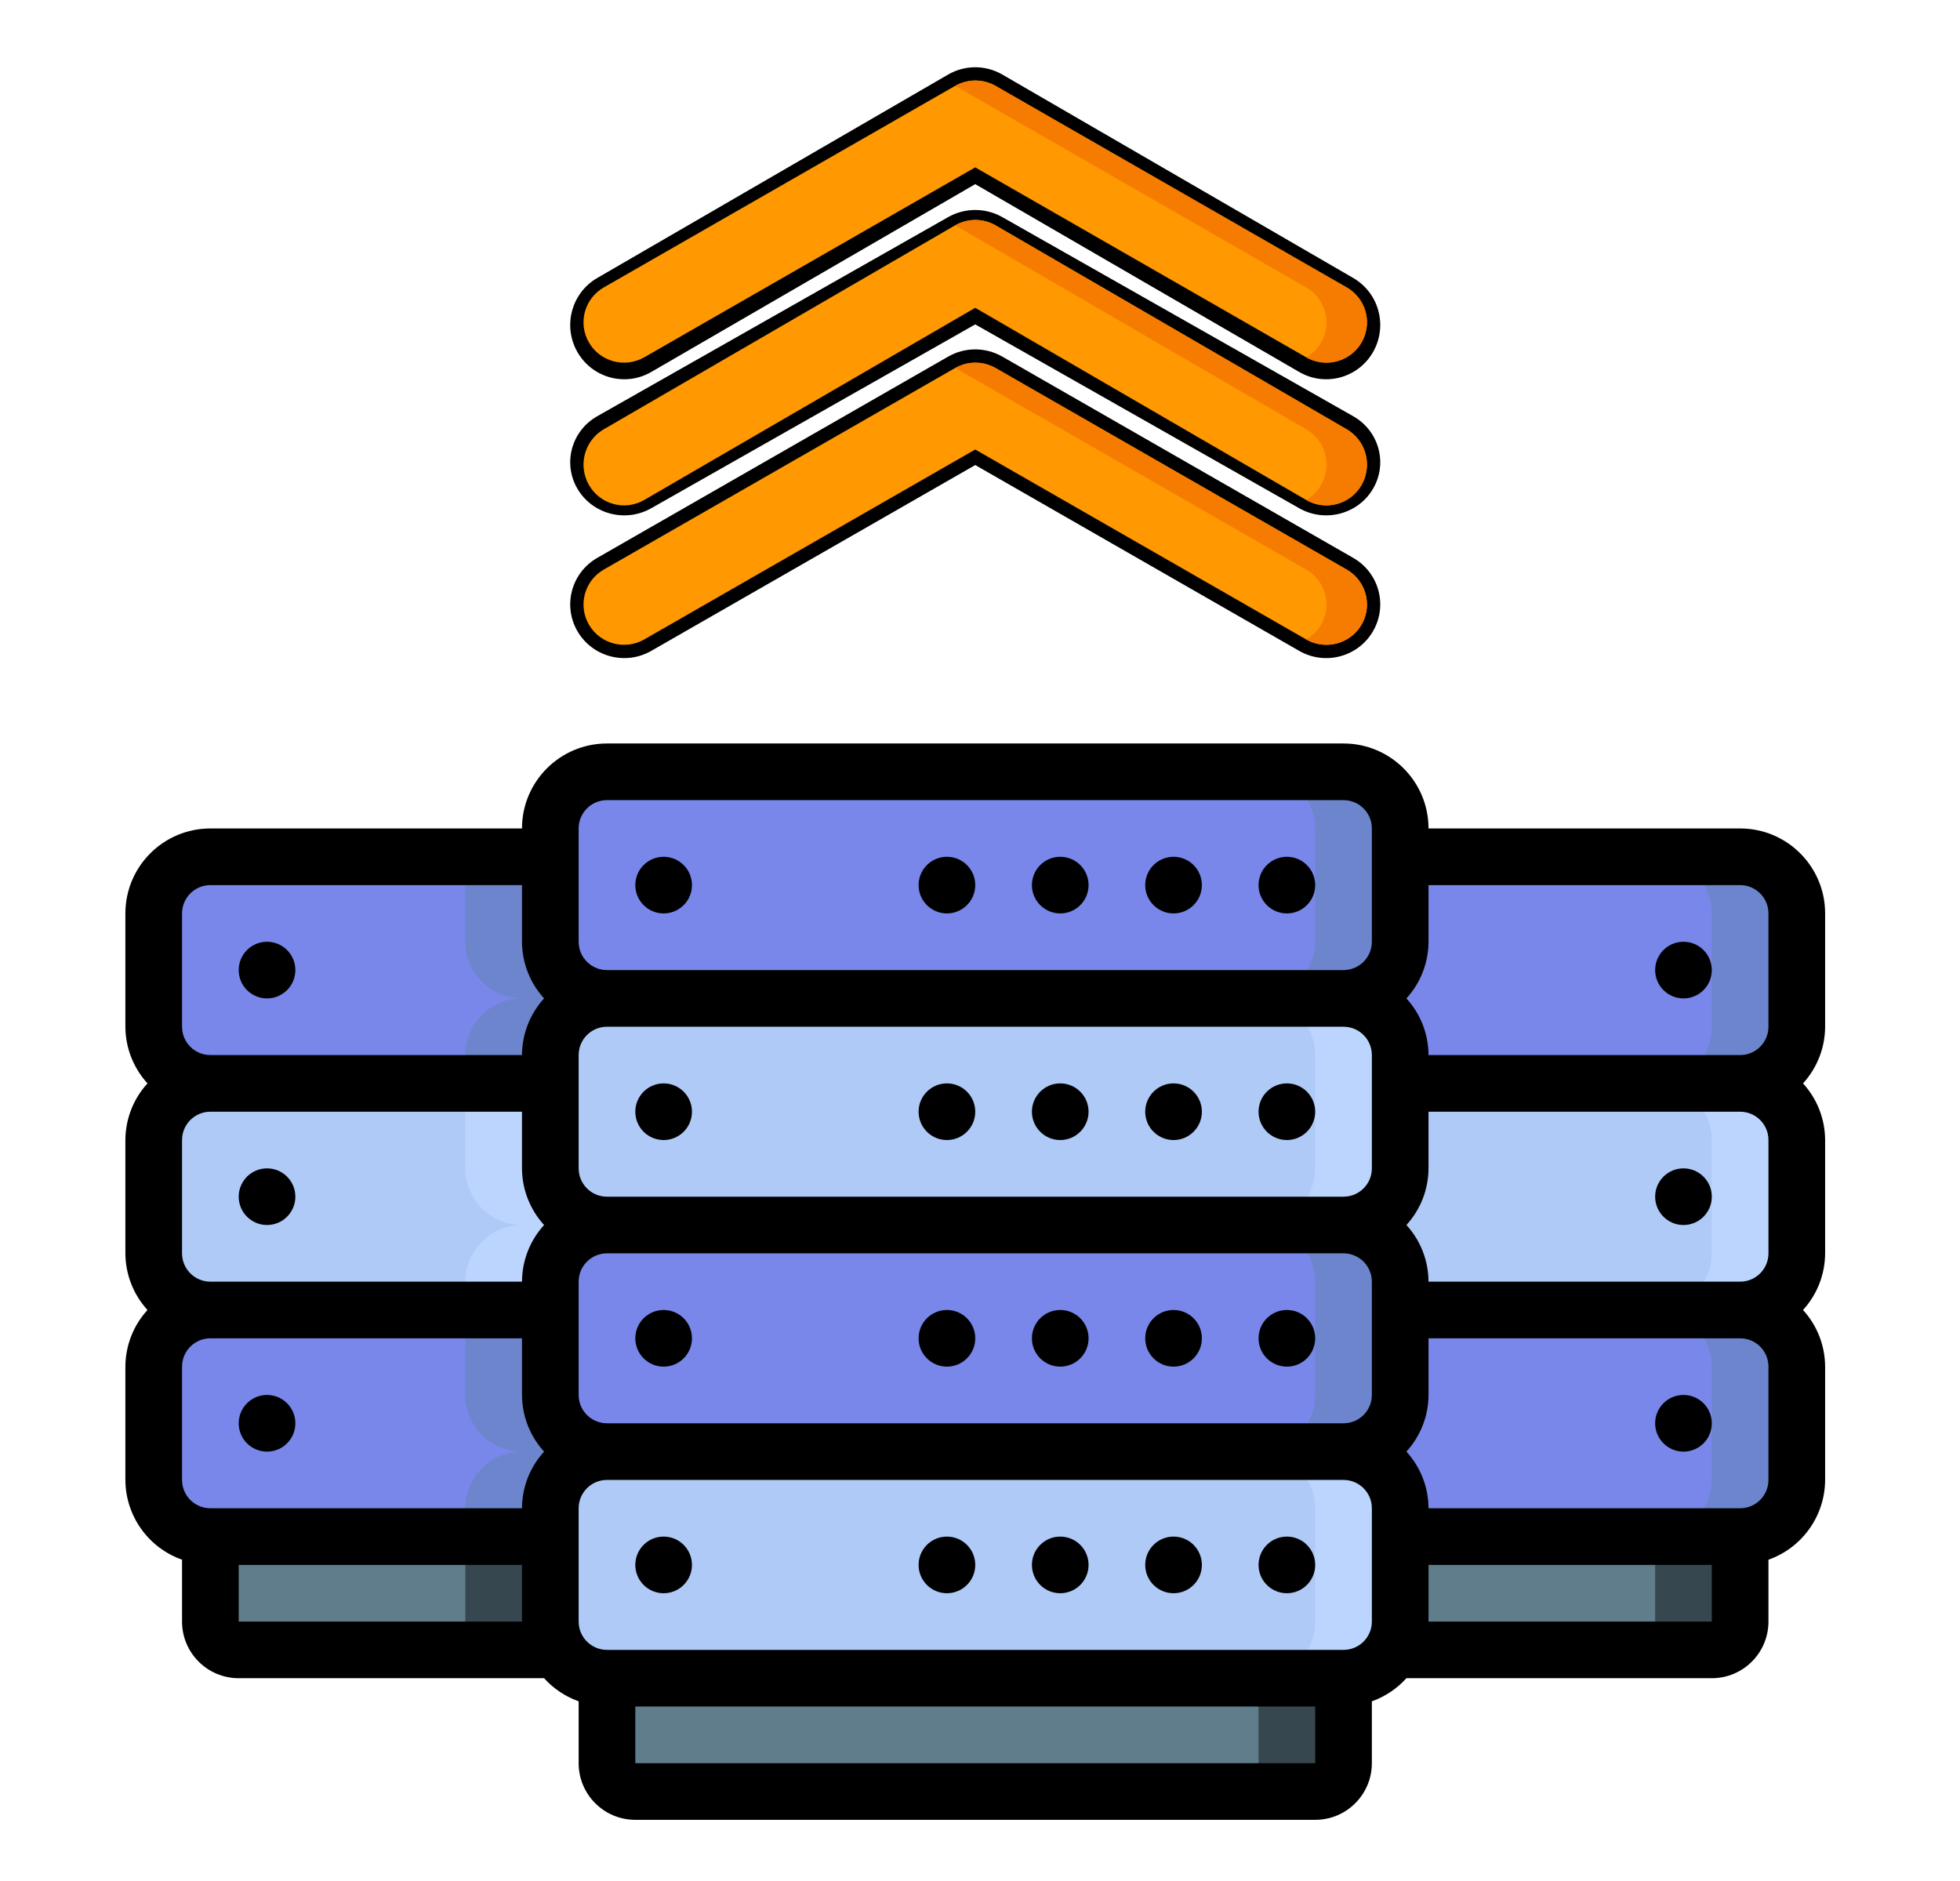 <svg viewBox="0 0 1240 1190" fill="none" xmlns="http://www.w3.org/2000/svg">
<path fill-rule="evenodd" clip-rule="evenodd" d="M885.833 954.114V1025.79C885.833 1045.58 869.785 1061.62 849.988 1061.62H384.007C364.21 1061.62 348.162 1045.58 348.162 1025.79V954.114C348.221 934.346 364.235 918.336 384.007 918.277H849.988C869.76 918.336 885.774 934.346 885.833 954.114Z" fill="#B0CAF7"/>
<path fill-rule="evenodd" clip-rule="evenodd" d="M849.99 918.277H796.223C815.995 918.336 832.008 934.346 832.067 954.114V1025.79C832.067 1045.58 816.019 1061.62 796.223 1061.62H849.99C869.786 1061.62 885.835 1045.58 885.835 1025.79V954.114C885.775 934.346 869.762 918.336 849.99 918.277Z" fill="#BCD5FF"/>
<path fill-rule="evenodd" clip-rule="evenodd" d="M384.008 918.274C364.236 918.334 348.222 934.343 348.163 954.111V972.029H133.095C113.323 971.97 97.309 955.96 97.25 936.193V864.52C97.309 844.753 113.323 828.743 133.095 828.684H348.163V882.438C348.222 902.205 364.236 918.215 384.008 918.274Z" fill="#7887E9"/>
<path fill-rule="evenodd" clip-rule="evenodd" d="M348.164 882.438V828.684H294.396V882.438C294.456 902.205 310.469 918.215 330.241 918.274C310.469 918.334 294.456 934.343 294.396 954.111V972.029H348.164V954.111C348.223 934.343 364.236 918.334 384.008 918.274C364.236 918.215 348.223 902.205 348.164 882.438Z" fill="#6C85CC"/>
<path d="M849.988 774.93H384.007C364.21 774.93 348.162 790.974 348.162 810.766V882.439C348.162 902.231 364.21 918.275 384.007 918.275H849.988C869.785 918.275 885.833 902.231 885.833 882.439V810.766C885.833 790.974 869.785 774.93 849.988 774.93Z" fill="#7887E9"/>
<path fill-rule="evenodd" clip-rule="evenodd" d="M849.99 774.93H796.223C815.995 774.989 832.008 790.999 832.067 810.766V882.439C832.008 902.206 815.995 918.216 796.223 918.275H849.99C869.762 918.216 885.775 902.206 885.835 882.439V810.766C885.775 790.999 869.762 774.989 849.99 774.93Z" fill="#6C85CC"/>
<path fill-rule="evenodd" clip-rule="evenodd" d="M384.008 774.931C364.236 774.99 348.222 791 348.163 810.767V828.685H133.095C113.323 828.626 97.309 812.616 97.25 792.849V721.176C97.309 701.409 113.323 685.399 133.095 685.34H348.163V739.094C348.222 758.862 364.236 774.872 384.008 774.931Z" fill="#B0CAF7"/>
<path fill-rule="evenodd" clip-rule="evenodd" d="M348.164 739.094V685.34H294.396V739.094C294.456 758.862 310.469 774.872 330.241 774.931C310.469 774.99 294.456 791 294.396 810.767V828.685H348.164V810.767C348.223 791 364.236 774.99 384.008 774.931C364.236 774.872 348.223 758.862 348.164 739.094Z" fill="#BCD5FF"/>
<path fill-rule="evenodd" clip-rule="evenodd" d="M384.008 631.583C364.236 631.642 348.222 647.652 348.163 667.419V685.338H133.095C113.323 685.279 97.309 669.269 97.25 649.501V577.829C97.309 558.061 113.323 542.051 133.095 541.992H348.163V595.747C348.222 615.514 364.236 631.524 384.008 631.583Z" fill="#7887E9"/>
<path fill-rule="evenodd" clip-rule="evenodd" d="M348.164 595.747V541.992H294.396V595.747C294.456 615.514 310.469 631.524 330.241 631.583C310.469 631.642 294.456 647.652 294.396 667.419V685.338H348.164V667.419C348.223 647.652 364.236 631.642 384.008 631.583C364.236 631.524 348.223 615.514 348.164 595.747Z" fill="#6C85CC"/>
<path d="M849.988 631.586H384.007C364.21 631.586 348.162 647.63 348.162 667.422V739.095C348.162 758.887 364.21 774.931 384.007 774.931H849.988C869.785 774.931 885.833 758.887 885.833 739.095V667.422C885.833 647.63 869.785 631.586 849.988 631.586Z" fill="#B0CAF7"/>
<path fill-rule="evenodd" clip-rule="evenodd" d="M849.99 631.586H796.223C815.995 631.645 832.008 647.655 832.067 667.422V739.095C832.008 758.862 815.995 774.872 796.223 774.931H849.99C869.762 774.872 885.775 758.862 885.835 739.095V667.422C885.775 647.655 869.762 631.645 849.99 631.586Z" fill="#BCD5FF"/>
<path d="M849.988 488.238H384.007C364.21 488.238 348.162 504.283 348.162 524.075V595.747C348.162 615.539 364.21 631.584 384.007 631.584H849.988C869.785 631.584 885.833 615.539 885.833 595.747V524.075C885.833 504.283 869.785 488.238 849.988 488.238Z" fill="#7887E9"/>
<path fill-rule="evenodd" clip-rule="evenodd" d="M849.99 488.238H796.223C815.995 488.297 832.008 504.307 832.067 524.075V595.747C832.008 615.515 815.995 631.525 796.223 631.584H849.99C869.762 631.525 885.775 615.515 885.835 595.747V524.075C885.775 504.307 869.762 488.297 849.99 488.238Z" fill="#6C85CC"/>
<path fill-rule="evenodd" clip-rule="evenodd" d="M849.99 1061.62V1115.38C849.99 1125.27 841.965 1133.29 832.067 1133.29H401.93C392.032 1133.29 384.008 1125.27 384.008 1115.38V1061.62H849.99Z" fill="#607D8B"/>
<path fill-rule="evenodd" clip-rule="evenodd" d="M796.223 1061.62V1115.38C796.223 1125.27 788.199 1133.29 778.301 1133.29H832.068C841.966 1133.29 849.99 1125.27 849.99 1115.38V1061.62H796.223Z" fill="#37474F"/>
<path fill-rule="evenodd" clip-rule="evenodd" d="M353.001 1043.7H151.016C141.118 1043.7 133.094 1035.68 133.094 1025.79V972.031H348.162V1025.79C348.173 1032.08 349.842 1038.26 353.001 1043.7Z" fill="#607D8B"/>
<path fill-rule="evenodd" clip-rule="evenodd" d="M348.164 1025.79V972.031H294.396V1025.79C294.408 1032.08 296.077 1038.26 299.236 1043.7H353.003C349.844 1038.26 348.175 1032.08 348.164 1025.79Z" fill="#37474F"/>
<path fill-rule="evenodd" clip-rule="evenodd" d="M1136.75 864.52V936.193C1136.69 955.96 1120.68 971.97 1100.9 972.029H885.835V954.111C885.776 934.343 869.762 918.334 849.99 918.274C869.762 918.215 885.776 902.205 885.835 882.438V828.684H1100.9C1120.68 828.743 1136.69 844.753 1136.75 864.52Z" fill="#7887E9"/>
<path fill-rule="evenodd" clip-rule="evenodd" d="M1100.9 828.684H1047.14C1066.91 828.743 1082.92 844.753 1082.98 864.52V936.193C1082.92 955.96 1066.91 971.97 1047.14 972.029H1100.9C1120.68 971.97 1136.69 955.96 1136.75 936.193V864.52C1136.69 844.753 1120.68 828.743 1100.9 828.684Z" fill="#6C85CC"/>
<path fill-rule="evenodd" clip-rule="evenodd" d="M1136.75 721.176V792.849C1136.69 812.616 1120.68 828.626 1100.9 828.685H885.835V810.767C885.776 791 869.762 774.99 849.99 774.931C869.762 774.872 885.776 758.862 885.835 739.094V685.34H1100.9C1120.68 685.399 1136.69 701.409 1136.75 721.176Z" fill="#B0CAF7"/>
<path fill-rule="evenodd" clip-rule="evenodd" d="M1100.9 685.34H1047.14C1066.91 685.399 1082.92 701.409 1082.98 721.176V792.849C1082.92 812.616 1066.91 828.626 1047.14 828.685H1100.9C1120.68 828.626 1136.69 812.616 1136.75 792.849V721.176C1136.69 701.409 1120.68 685.399 1100.9 685.34Z" fill="#BCD5FF"/>
<path fill-rule="evenodd" clip-rule="evenodd" d="M1136.75 577.829V649.501C1136.69 669.269 1120.68 685.279 1100.9 685.338H885.835V667.419C885.776 647.652 869.762 631.642 849.99 631.583C869.762 631.524 885.776 615.514 885.835 595.747V541.992H1100.9C1120.68 542.051 1136.69 558.061 1136.75 577.829Z" fill="#7887E9"/>
<path fill-rule="evenodd" clip-rule="evenodd" d="M1100.9 541.992H1047.14C1066.91 542.051 1082.92 558.061 1082.98 577.829V649.501C1082.92 669.269 1066.91 685.279 1047.14 685.338H1100.9C1120.68 685.279 1136.69 669.269 1136.75 649.501V577.829C1136.69 558.061 1120.68 542.051 1100.9 541.992Z" fill="#6C85CC"/>
<path fill-rule="evenodd" clip-rule="evenodd" d="M1100.9 972.031V1025.79C1100.9 1035.68 1092.88 1043.7 1082.98 1043.7H880.994C884.153 1038.26 885.822 1032.08 885.833 1025.79V972.031H1100.9Z" fill="#607D8B"/>
<path fill-rule="evenodd" clip-rule="evenodd" d="M1047.14 972.031V1025.79C1047.14 1035.68 1039.11 1043.7 1029.21 1043.7H1082.98C1092.88 1043.7 1100.9 1035.68 1100.9 1025.79V972.031H1047.14Z" fill="#37474F"/>
<path d="M419.85 1007.87C429.748 1007.87 437.772 999.845 437.772 989.949C437.772 980.053 429.748 972.031 419.85 972.031C409.952 972.031 401.928 980.053 401.928 989.949C401.928 999.845 409.952 1007.87 419.85 1007.87Z" fill="black"/>
<path d="M670.764 1007.87C680.662 1007.87 688.687 999.845 688.687 989.949C688.687 980.053 680.662 972.031 670.764 972.031C660.866 972.031 652.842 980.053 652.842 989.949C652.842 999.845 660.866 1007.87 670.764 1007.87Z" fill="black"/>
<path d="M742.452 1007.87C752.35 1007.87 760.374 999.845 760.374 989.949C760.374 980.053 752.35 972.031 742.452 972.031C732.553 972.031 724.529 980.053 724.529 989.949C724.529 999.845 732.553 1007.87 742.452 1007.87Z" fill="black"/>
<path d="M814.145 1007.87C824.043 1007.87 832.067 999.845 832.067 989.949C832.067 980.053 824.043 972.031 814.145 972.031C804.247 972.031 796.223 980.053 796.223 989.949C796.223 999.845 804.247 1007.87 814.145 1007.87Z" fill="black"/>
<path d="M599.075 1007.87C608.973 1007.87 616.997 999.845 616.997 989.949C616.997 980.053 608.973 972.031 599.075 972.031C589.176 972.031 581.152 980.053 581.152 989.949C581.152 999.845 589.176 1007.87 599.075 1007.87Z" fill="black"/>
<path d="M419.85 864.52C429.748 864.52 437.772 856.498 437.772 846.602C437.772 836.706 429.748 828.684 419.85 828.684C409.952 828.684 401.928 836.706 401.928 846.602C401.928 856.498 409.952 864.52 419.85 864.52Z" fill="black"/>
<path d="M670.764 864.52C680.662 864.52 688.687 856.498 688.687 846.602C688.687 836.706 680.662 828.684 670.764 828.684C660.866 828.684 652.842 836.706 652.842 846.602C652.842 856.498 660.866 864.52 670.764 864.52Z" fill="black"/>
<path d="M742.452 864.52C752.35 864.52 760.374 856.498 760.374 846.602C760.374 836.706 752.35 828.684 742.452 828.684C732.553 828.684 724.529 836.706 724.529 846.602C724.529 856.498 732.553 864.52 742.452 864.52Z" fill="black"/>
<path d="M814.145 864.52C824.043 864.52 832.067 856.498 832.067 846.602C832.067 836.706 824.043 828.684 814.145 828.684C804.247 828.684 796.223 836.706 796.223 846.602C796.223 856.498 804.247 864.52 814.145 864.52Z" fill="black"/>
<path d="M599.075 864.52C608.973 864.52 616.997 856.498 616.997 846.602C616.997 836.706 608.973 828.684 599.075 828.684C589.176 828.684 581.152 836.706 581.152 846.602C581.152 856.498 589.176 864.52 599.075 864.52Z" fill="black"/>
<path d="M419.85 721.178C429.748 721.178 437.772 713.156 437.772 703.26C437.772 693.364 429.748 685.342 419.85 685.342C409.952 685.342 401.928 693.364 401.928 703.26C401.928 713.156 409.952 721.178 419.85 721.178Z" fill="black"/>
<path d="M670.764 721.178C680.662 721.178 688.687 713.156 688.687 703.26C688.687 693.364 680.662 685.342 670.764 685.342C660.866 685.342 652.842 693.364 652.842 703.26C652.842 713.156 660.866 721.178 670.764 721.178Z" fill="black"/>
<path d="M742.452 721.178C752.35 721.178 760.374 713.156 760.374 703.26C760.374 693.364 752.35 685.342 742.452 685.342C732.553 685.342 724.529 693.364 724.529 703.26C724.529 713.156 732.553 721.178 742.452 721.178Z" fill="black"/>
<path d="M814.145 721.178C824.043 721.178 832.067 713.156 832.067 703.26C832.067 693.364 824.043 685.342 814.145 685.342C804.247 685.342 796.223 693.364 796.223 703.26C796.223 713.156 804.247 721.178 814.145 721.178Z" fill="black"/>
<path d="M599.075 721.178C608.973 721.178 616.997 713.156 616.997 703.26C616.997 693.364 608.973 685.342 599.075 685.342C589.176 685.342 581.152 693.364 581.152 703.26C581.152 713.156 589.176 721.178 599.075 721.178Z" fill="black"/>
<path d="M419.85 577.83C429.748 577.83 437.772 569.808 437.772 559.912C437.772 550.016 429.748 541.994 419.85 541.994C409.952 541.994 401.928 550.016 401.928 559.912C401.928 569.808 409.952 577.83 419.85 577.83Z" fill="black"/>
<path d="M168.936 631.584C178.834 631.584 186.858 623.562 186.858 613.666C186.858 603.77 178.834 595.748 168.936 595.748C159.038 595.748 151.014 603.77 151.014 613.666C151.014 623.562 159.038 631.584 168.936 631.584Z" fill="black"/>
<path d="M168.936 774.932C178.834 774.932 186.858 766.91 186.858 757.014C186.858 747.118 178.834 739.096 168.936 739.096C159.038 739.096 151.014 747.118 151.014 757.014C151.014 766.91 159.038 774.932 168.936 774.932Z" fill="black"/>
<path d="M168.936 918.278C178.834 918.278 186.858 910.256 186.858 900.36C186.858 890.464 178.834 882.441 168.936 882.441C159.038 882.441 151.014 890.464 151.014 900.36C151.014 910.256 159.038 918.278 168.936 918.278Z" fill="black"/>
<path d="M670.764 577.83C680.662 577.83 688.687 569.808 688.687 559.912C688.687 550.016 680.662 541.994 670.764 541.994C660.866 541.994 652.842 550.016 652.842 559.912C652.842 569.808 660.866 577.83 670.764 577.83Z" fill="black"/>
<path d="M742.452 577.83C752.35 577.83 760.374 569.808 760.374 559.912C760.374 550.016 752.35 541.994 742.452 541.994C732.553 541.994 724.529 550.016 724.529 559.912C724.529 569.808 732.553 577.83 742.452 577.83Z" fill="black"/>
<path d="M814.145 577.83C824.043 577.83 832.067 569.808 832.067 559.912C832.067 550.016 824.043 541.994 814.145 541.994C804.247 541.994 796.223 550.016 796.223 559.912C796.223 569.808 804.247 577.83 814.145 577.83Z" fill="black"/>
<path d="M599.075 577.83C608.973 577.83 616.997 569.808 616.997 559.912C616.997 550.016 608.973 541.994 599.075 541.994C589.176 541.994 581.152 550.016 581.152 559.912C581.152 569.808 589.176 577.83 599.075 577.83Z" fill="black"/>
<path d="M1100.9 524.077H903.755C903.755 494.389 879.683 470.322 849.988 470.322H384.006C354.312 470.322 330.239 494.389 330.239 524.077H133.093C103.399 524.077 79.326 548.144 79.326 577.831V649.504C79.373 662.771 84.356 675.545 93.306 685.34C84.356 695.136 79.373 707.91 79.326 721.177V792.849C79.373 806.116 84.356 818.891 93.306 828.686C84.356 838.481 79.373 851.256 79.326 864.522V936.195C79.42 958.893 93.765 979.086 115.171 986.653V1025.79C115.171 1045.58 131.219 1061.62 151.016 1061.62H344.219C350.184 1068.23 357.697 1073.25 366.084 1076.24V1115.38C366.084 1135.17 382.132 1151.21 401.929 1151.21H832.066C851.862 1151.21 867.91 1135.17 867.91 1115.38V1076.24C876.297 1073.25 883.811 1068.23 889.776 1061.62H1082.98C1102.78 1061.62 1118.82 1045.58 1118.82 1025.79V986.653C1140.23 979.086 1154.57 958.893 1154.67 936.195V864.522C1154.62 851.256 1149.64 838.481 1140.69 828.686C1149.64 818.891 1154.62 806.116 1154.67 792.849V721.177C1154.62 707.91 1149.64 695.136 1140.69 685.34C1149.64 675.545 1154.62 662.771 1154.67 649.504V577.831C1154.67 548.144 1130.6 524.077 1100.9 524.077ZM1100.9 559.913C1110.8 559.913 1118.82 567.935 1118.82 577.831V649.504C1118.82 659.4 1110.8 667.422 1100.9 667.422H903.755C903.709 654.156 898.725 641.381 889.776 631.586C898.725 621.791 903.709 609.016 903.755 595.75V559.913H1100.9ZM1118.82 721.177V792.849C1118.82 802.745 1110.8 810.768 1100.9 810.768H903.755C903.709 797.501 898.725 784.727 889.776 774.931C898.725 765.136 903.709 752.362 903.755 739.095V703.259H1100.9C1110.8 703.259 1118.82 711.281 1118.82 721.177ZM115.171 936.195V864.522C115.171 854.626 123.195 846.604 133.093 846.604H330.239V882.44C330.286 895.707 335.269 908.481 344.219 918.277C335.269 928.072 330.286 940.846 330.239 954.113H133.093C123.195 954.113 115.171 946.091 115.171 936.195ZM115.171 792.849V721.177C115.171 711.281 123.195 703.259 133.093 703.259H330.239V739.095C330.286 752.362 335.269 765.136 344.219 774.931C335.269 784.727 330.286 797.501 330.239 810.768H133.093C123.195 810.768 115.171 802.745 115.171 792.849ZM867.91 667.422V739.095C867.91 748.991 859.886 757.013 849.988 757.013H384.006C374.108 757.013 366.084 748.991 366.084 739.095V667.422C366.084 657.526 374.108 649.504 384.006 649.504H849.988C859.886 649.504 867.91 657.526 867.91 667.422ZM366.084 882.44V810.768C366.084 800.872 374.108 792.849 384.006 792.849H849.988C859.886 792.849 867.91 800.872 867.91 810.768V882.44C867.91 892.336 859.886 900.359 849.988 900.359H384.006C374.108 900.359 366.084 892.336 366.084 882.44ZM366.084 524.077C366.084 514.181 374.108 506.159 384.006 506.159H849.988C859.886 506.159 867.91 514.181 867.91 524.077V595.75C867.91 605.645 859.886 613.668 849.988 613.668H384.006C374.108 613.668 366.084 605.645 366.084 595.75V524.077ZM115.171 577.831C115.171 567.935 123.195 559.913 133.093 559.913H330.239V595.75C330.286 609.016 335.269 621.791 344.219 631.586C335.269 641.381 330.286 654.156 330.239 667.422H133.093C123.195 667.422 115.171 659.4 115.171 649.504V577.831ZM151.016 1025.79V989.949H330.239V1025.79H151.016ZM401.929 1115.38V1079.54H832.066V1115.38H401.929ZM867.91 1025.79C867.91 1035.68 859.886 1043.7 849.988 1043.7H384.006C374.108 1043.7 366.084 1035.68 366.084 1025.79V954.113C366.084 944.217 374.108 936.195 384.006 936.195H849.988C859.886 936.195 867.91 944.217 867.91 954.113V1025.79ZM1082.98 1025.79H903.755V989.949H1082.98V1025.79ZM1118.82 936.195C1118.82 946.091 1110.8 954.113 1100.9 954.113H903.755C903.709 940.846 898.725 928.072 889.776 918.277C898.725 908.481 903.709 895.707 903.755 882.44V846.604H1100.9C1110.8 846.604 1118.82 854.626 1118.82 864.522V936.195Z" fill="black"/>
<path d="M1065.06 631.584C1074.96 631.584 1082.98 623.562 1082.98 613.666C1082.98 603.77 1074.96 595.748 1065.06 595.748C1055.16 595.748 1047.14 603.77 1047.14 613.666C1047.14 623.562 1055.16 631.584 1065.06 631.584Z" fill="black"/>
<path d="M1065.06 774.932C1074.96 774.932 1082.98 766.91 1082.98 757.014C1082.98 747.118 1074.96 739.096 1065.06 739.096C1055.16 739.096 1047.14 747.118 1047.14 757.014C1047.14 766.91 1055.16 774.932 1065.06 774.932Z" fill="black"/>
<path d="M1065.06 918.278C1074.96 918.278 1082.98 910.256 1082.98 900.36C1082.98 890.464 1074.96 882.441 1065.06 882.441C1055.16 882.441 1047.14 890.464 1047.14 900.36C1047.14 910.256 1055.16 918.278 1065.06 918.278Z" fill="black"/>
<path d="M856.128 352.918L634.066 225.559C623.489 219.514 610.479 219.514 599.902 225.559L377.84 352.918C361.498 362.297 355.898 383.07 365.332 399.316C374.766 415.562 395.662 421.129 412.004 411.75L616.984 294.189L821.964 411.75C838.306 421.129 859.202 415.562 868.636 399.316C878.07 383.07 872.469 362.297 856.128 352.918ZM853.83 390.829C848.963 398.749 838.704 401.482 830.505 397.044L621.254 277.054C618.612 275.538 615.356 275.538 612.713 277.054L403.463 397.044C395.291 401.734 384.842 398.949 380.125 390.825C375.408 382.701 378.209 372.313 386.381 367.624L608.443 240.264C613.731 237.241 620.237 237.241 625.525 240.264L847.587 367.624C851.511 369.878 854.373 373.589 855.544 377.941C856.715 382.293 856.099 386.929 853.83 390.829V390.829Z" fill="black"/>
<path d="M856.128 263.309L634.066 137.318C623.489 131.339 610.479 131.339 599.902 137.318L377.84 263.309C361.498 272.586 355.898 293.136 365.332 309.207C374.766 325.278 395.662 330.786 412.004 321.508L616.984 205.21L821.964 321.508C838.306 330.786 859.202 325.278 868.636 309.207C878.07 293.136 872.469 272.586 856.128 263.309ZM853.83 300.812C848.963 308.646 838.704 311.351 830.505 306.96L621.254 188.26C618.612 186.76 615.356 186.76 612.713 188.26L403.463 306.96C395.291 311.599 384.842 308.845 380.125 300.808C375.408 292.771 378.209 282.495 386.381 277.856L608.443 151.866C613.731 148.876 620.237 148.876 625.525 151.866L847.587 277.856C851.511 280.086 854.373 283.757 855.544 288.062C856.715 292.367 856.099 296.954 853.83 300.812V300.812Z" fill="black"/>
<path d="M856.128 175.854L634.066 47.125C623.489 41.016 610.479 41.016 599.902 47.125L377.84 175.854C361.498 185.334 355.898 206.33 365.332 222.75C374.766 239.171 395.662 244.798 412.004 235.319L616.984 116.493L821.964 235.319C838.306 244.798 859.202 239.171 868.636 222.75C878.07 206.33 872.469 185.334 856.128 175.854ZM853.83 214.173C848.963 222.177 838.704 224.94 830.505 220.455L621.254 99.174C618.612 97.641 615.356 97.641 612.713 99.174L403.463 220.455C395.291 225.194 384.842 222.38 380.125 214.168C375.408 205.957 378.209 195.458 386.381 190.718L608.443 61.989C613.731 58.933 620.237 58.933 625.525 61.989L847.587 190.718C851.511 192.996 854.373 196.747 855.544 201.146C856.715 205.545 856.099 210.231 853.83 214.173V214.173Z" fill="black"/>
<path fill-rule="evenodd" clip-rule="evenodd" d="M839.15 407.887C834.65 407.9 830.228 406.727 826.332 404.488L616.977 284.359L407.622 404.488C395.352 411.528 379.666 407.343 372.587 395.141C365.508 382.939 369.716 367.341 381.987 360.301L604.159 232.839C612.091 228.285 621.863 228.285 629.795 232.839L851.967 360.301C862.033 366.063 866.946 377.835 863.941 388.991C860.936 400.147 850.764 407.9 839.15 407.887Z" fill="#FF9801"/>
<path fill-rule="evenodd" clip-rule="evenodd" d="M839.15 319.696C834.65 319.709 830.228 318.522 826.332 316.257L616.977 194.715L407.622 316.257C395.352 323.379 379.666 319.145 372.587 306.8C365.508 294.454 369.716 278.672 381.987 271.55L604.159 142.588C612.091 137.981 621.863 137.981 629.795 142.588L851.967 271.55C862.033 277.38 866.946 289.29 863.941 300.577C860.936 311.864 850.764 319.709 839.15 319.696Z" fill="#FF9801"/>
<path fill-rule="evenodd" clip-rule="evenodd" d="M839.15 229.405C834.65 229.418 830.228 228.245 826.332 226.006L616.977 105.877L407.622 226.006C395.352 233.045 379.666 228.86 372.587 216.659C365.508 204.457 369.716 188.858 381.987 181.819L604.159 54.357C612.091 49.803 621.863 49.803 629.795 54.357L851.967 181.819C862.033 187.581 866.946 199.352 863.941 210.508C860.936 221.664 850.764 229.418 839.15 229.405Z" fill="#FF9801"/>
<path fill-rule="evenodd" clip-rule="evenodd" d="M851.995 360.304L629.998 232.839C622.073 228.285 612.308 228.285 604.383 232.839L826.38 360.304C834.322 364.854 839.216 373.279 839.216 382.398C839.216 391.518 834.322 399.943 826.38 404.492C834.312 409.046 844.081 409.043 852.01 404.484C859.938 399.925 864.82 391.503 864.817 382.39C864.814 373.277 859.927 364.858 851.995 360.304Z" fill="#F57C00"/>
<path fill-rule="evenodd" clip-rule="evenodd" d="M851.995 271.553L629.998 142.588C622.073 137.981 612.308 137.981 604.383 142.588L826.38 271.553C834.322 276.156 839.216 284.68 839.216 293.907C839.216 303.134 834.322 311.658 826.38 316.261C834.312 320.869 844.081 320.865 852.01 316.253C859.938 311.64 864.82 303.119 864.817 293.899C864.814 284.679 859.927 276.161 851.995 271.553Z" fill="#F57C00"/>
<path fill-rule="evenodd" clip-rule="evenodd" d="M851.995 181.822L629.998 54.357C622.073 49.803 612.308 49.803 604.383 54.357L826.38 181.822C834.322 186.372 839.216 194.797 839.216 203.916C839.216 213.036 834.322 221.46 826.38 226.01C834.312 230.564 844.081 230.561 852.01 226.002C859.938 221.443 864.82 213.021 864.817 203.908C864.814 194.795 859.927 186.376 851.995 181.822Z" fill="#F57C00"/>
</svg>
